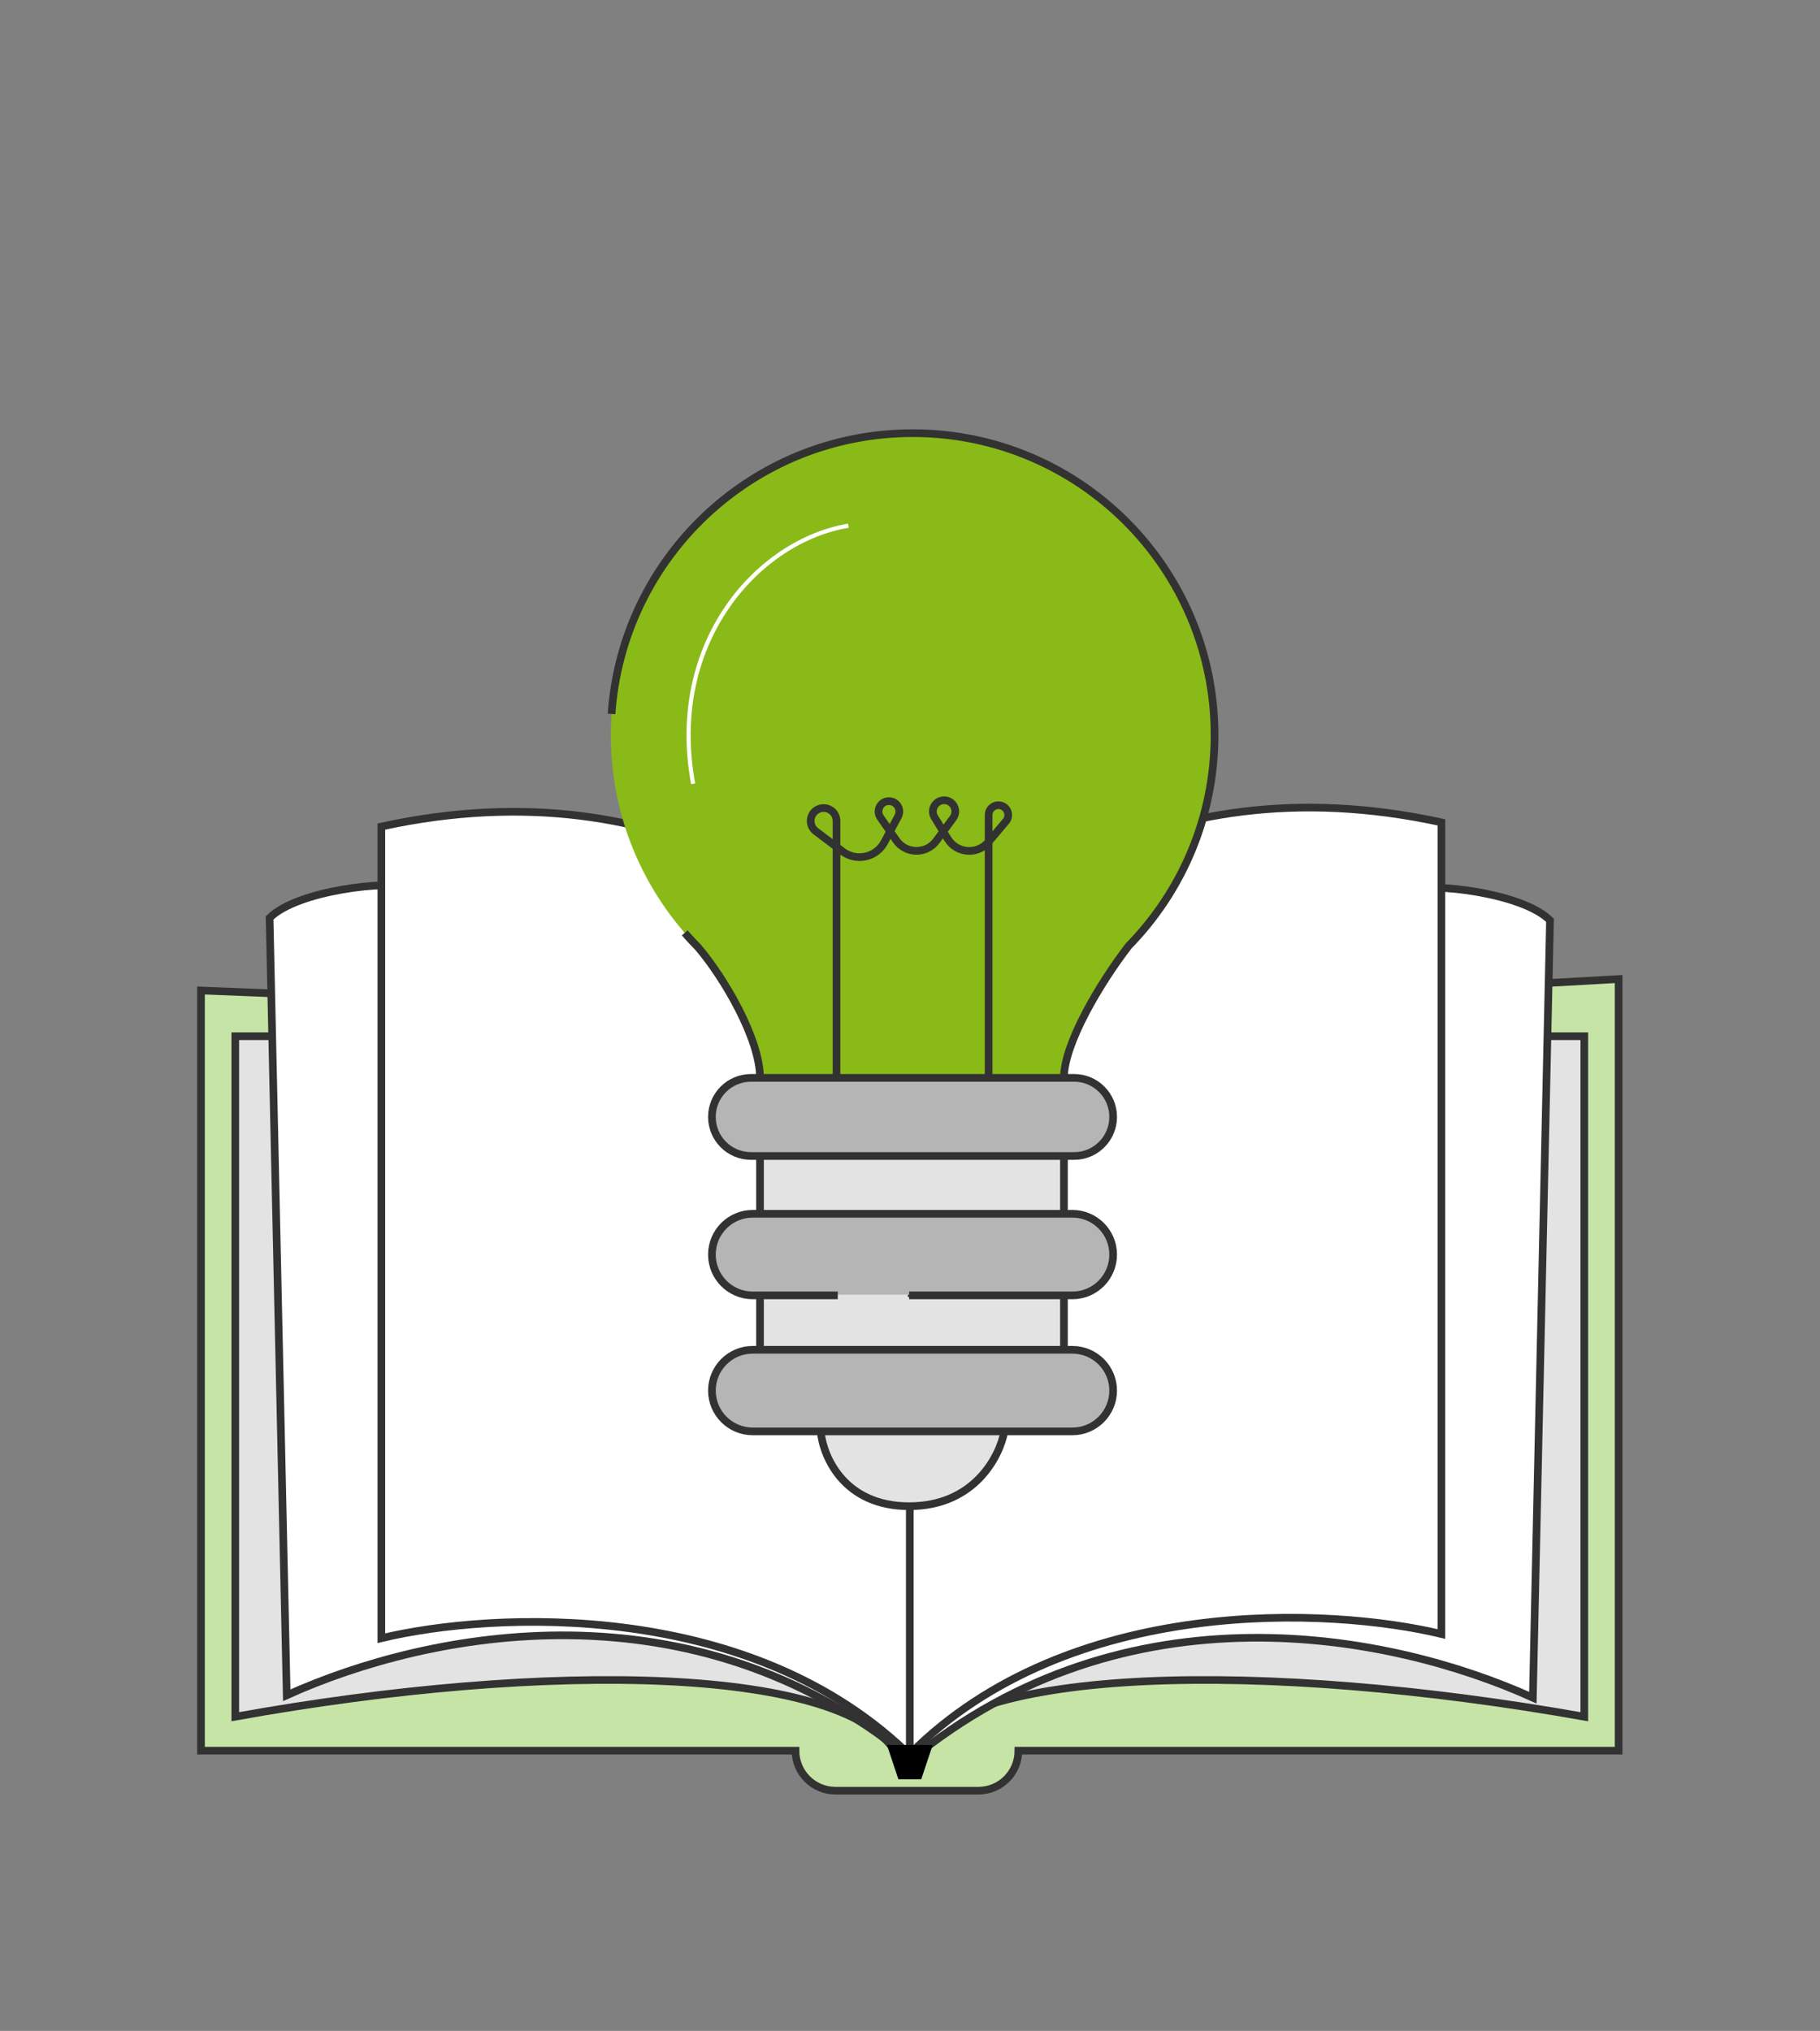 <svg width="138" height="154" viewBox="0 0 138 154" fill="none" xmlns="http://www.w3.org/2000/svg">
<rect x="0" y="0" width="138" height="154" fill="#808080" stroke="none"/>
<path d="M15.241 75.107L68.552 77.274L122.73 74.24V132.752H77.22C77.22 134.428 75.862 135.786 74.186 135.786H63.351C61.675 135.786 60.317 134.428 60.317 132.752H15.241V75.107Z" fill="#C6E4A6" stroke="#323232" stroke-width="0.58"/>
<path d="M17.84 78.575H22.527L68.117 81.155V133.186C64.368 126.306 41.701 125.876 17.84 130.176V78.575Z" fill="#E3E3E3" stroke="#323232" stroke-width="0.58"/>
<path d="M120.129 78.575H115.362L68.986 81.155V133.186C72.8 126.306 95.858 125.876 120.129 130.176V78.575Z" fill="#E3E3E3" stroke="#323232" stroke-width="0.58"/>
<path d="M20.441 69.605C22.522 67.524 29.399 66.728 31.277 67.306L68.985 76.343V133.318C52.515 119.75 32.577 123.65 21.742 128.55L20.441 69.605Z" fill="white" stroke="#323232" stroke-width="0.58"/>
<path d="M117.528 69.788C115.448 67.707 108.571 66.911 106.693 67.489L68.985 75.856V133.501C85.455 119.933 105.392 123.834 116.228 128.733L117.528 69.788Z" fill="white" stroke="#323232" stroke-width="0.58"/>
<path d="M28.915 62.677C51.106 57.823 65.033 69.901 69.223 76.547V133.325C57.087 121.189 37.294 122.2 28.915 124.223V62.677Z" fill="white" stroke="#323232" stroke-width="0.58"/>
<path d="M109.293 62.359C87.102 57.505 73.174 69.583 68.984 76.229V133.007C81.12 120.871 100.913 121.882 109.293 123.905V62.359Z" fill="white" stroke="#323232" stroke-width="0.58"/>
<path d="M67.252 132.319H70.72L69.853 134.92H68.119L67.252 132.319Z" fill="black"/>
<path fill-rule="evenodd" clip-rule="evenodd" d="M80.724 82.04H57.722V108.344H62.077C62.688 111.737 65.655 114.311 69.223 114.311C72.791 114.311 75.758 111.737 76.369 108.344H80.724V82.04Z" fill="#E3E3E3"/>
<path fill-rule="evenodd" clip-rule="evenodd" d="M54.044 84.705C54.044 83.047 55.388 81.703 57.046 81.703H81.399C83.057 81.703 84.401 83.047 84.401 84.705C84.401 86.363 83.057 87.707 81.399 87.707H57.046C55.388 87.707 54.044 86.363 54.044 84.705ZM54.044 95.174C54.044 93.516 55.388 92.172 57.046 92.172H81.399C83.057 92.172 84.401 93.516 84.401 95.174C84.401 96.832 83.057 98.176 81.399 98.176H57.046C55.388 98.176 54.044 96.832 54.044 95.174ZM57.046 102.566C55.388 102.566 54.044 103.91 54.044 105.568C54.044 107.226 55.388 108.57 57.046 108.57H81.399C83.057 108.57 84.401 107.226 84.401 105.568C84.401 103.91 83.057 102.566 81.399 102.566H57.046Z" fill="#B5B5B5"/>
<path fill-rule="evenodd" clip-rule="evenodd" d="M57.658 81.852H80.705V81.695H57.658V81.852ZM57.658 87.738L80.669 87.773L80.669 87.616L57.658 87.581L57.658 87.738ZM80.669 92.241H57.729V92.084H80.669V92.241ZM57.729 98.339H63.495V98.182H57.729V98.339ZM68.831 98.339H80.669V98.182H68.831V98.339ZM80.669 102.594H57.694V102.437H80.669V102.594ZM61.984 108.657H76.45V108.5H61.984V108.657Z" fill="#323232"/>
<path fill-rule="evenodd" clip-rule="evenodd" d="M85.579 71.725C89.609 67.599 92.092 61.956 92.092 55.733C92.092 43.092 81.844 32.844 69.203 32.844C56.561 32.844 46.313 43.092 46.313 55.733C46.313 62.014 48.843 67.703 52.938 71.839C54.884 74.117 57.625 78.773 57.625 81.733H80.671C80.671 79.125 83.432 74.511 85.579 71.725Z" fill="#89BA17"/>
<path d="M63.428 81.58L63.428 62.252C63.428 61.532 62.675 61.058 62.025 61.37C61.365 61.687 61.274 62.591 61.859 63.033L63.883 64.562C64.932 65.355 66.441 65.022 67.058 63.861L68.097 61.907C68.374 61.387 68.002 60.758 67.412 60.75C66.772 60.741 66.389 61.461 66.755 61.987L67.956 63.716C68.687 64.769 70.238 64.791 70.999 63.758L72.267 62.034C72.677 61.478 72.286 60.692 71.595 60.683C70.927 60.674 70.511 61.405 70.86 61.975L71.865 63.614C72.545 64.722 74.11 64.841 74.949 63.847L76.272 62.28C76.627 61.86 76.418 61.214 75.884 61.081C75.416 60.964 74.962 61.318 74.962 61.801L74.962 81.58" stroke="#323232" stroke-width="0.582"/>
<path fill-rule="evenodd" clip-rule="evenodd" d="M52.402 59.465C50.401 48.602 57.405 40.859 64.302 39.71L64.353 40.019C57.635 41.139 50.74 48.713 52.711 59.408L52.402 59.465Z" fill="white"/>
<path d="M57.626 81.733C57.626 78.774 54.885 74.118 52.939 71.84C52.587 71.484 52.246 71.116 51.917 70.738M57.626 81.733H80.673M57.626 81.733H56.942C55.306 81.733 53.98 83.059 53.98 84.695C53.98 86.331 55.306 87.657 56.942 87.657H57.626M80.673 81.733C80.673 79.126 83.433 74.512 85.58 71.726C89.61 67.6 92.093 61.957 92.093 55.734C92.093 43.093 81.845 32.845 69.204 32.845C57.099 32.845 47.188 42.242 46.369 54.139M80.673 81.733H81.442C83.078 81.733 84.404 83.059 84.404 84.695C84.404 86.331 83.078 87.657 81.442 87.657H80.673M57.626 87.657V92.04M57.626 87.657H80.673M80.673 87.657V92.04M80.673 92.04H57.074C55.365 92.04 53.98 93.425 53.98 95.134C53.98 96.843 55.365 98.228 57.074 98.228H57.626M80.673 92.04H81.31C83.019 92.04 84.404 93.425 84.404 95.134C84.404 96.843 83.019 98.228 81.31 98.228H80.673M80.673 98.228V102.353M80.673 98.228H68.934M57.626 98.228V102.353M57.626 98.228H63.52M57.626 102.353H81.31C83.019 102.353 84.404 103.738 84.404 105.447C84.404 107.156 83.019 108.541 81.31 108.541H76.153M57.626 102.353H57.074C55.365 102.353 53.98 103.738 53.98 105.447C53.98 107.156 55.365 108.541 57.074 108.541H62.23M62.23 108.541C62.402 110.432 63.984 114.213 68.934 114.213C73.884 114.213 75.809 110.432 76.153 108.541M62.23 108.541H76.153" stroke="#323232" stroke-width="0.582"/>
</svg>
